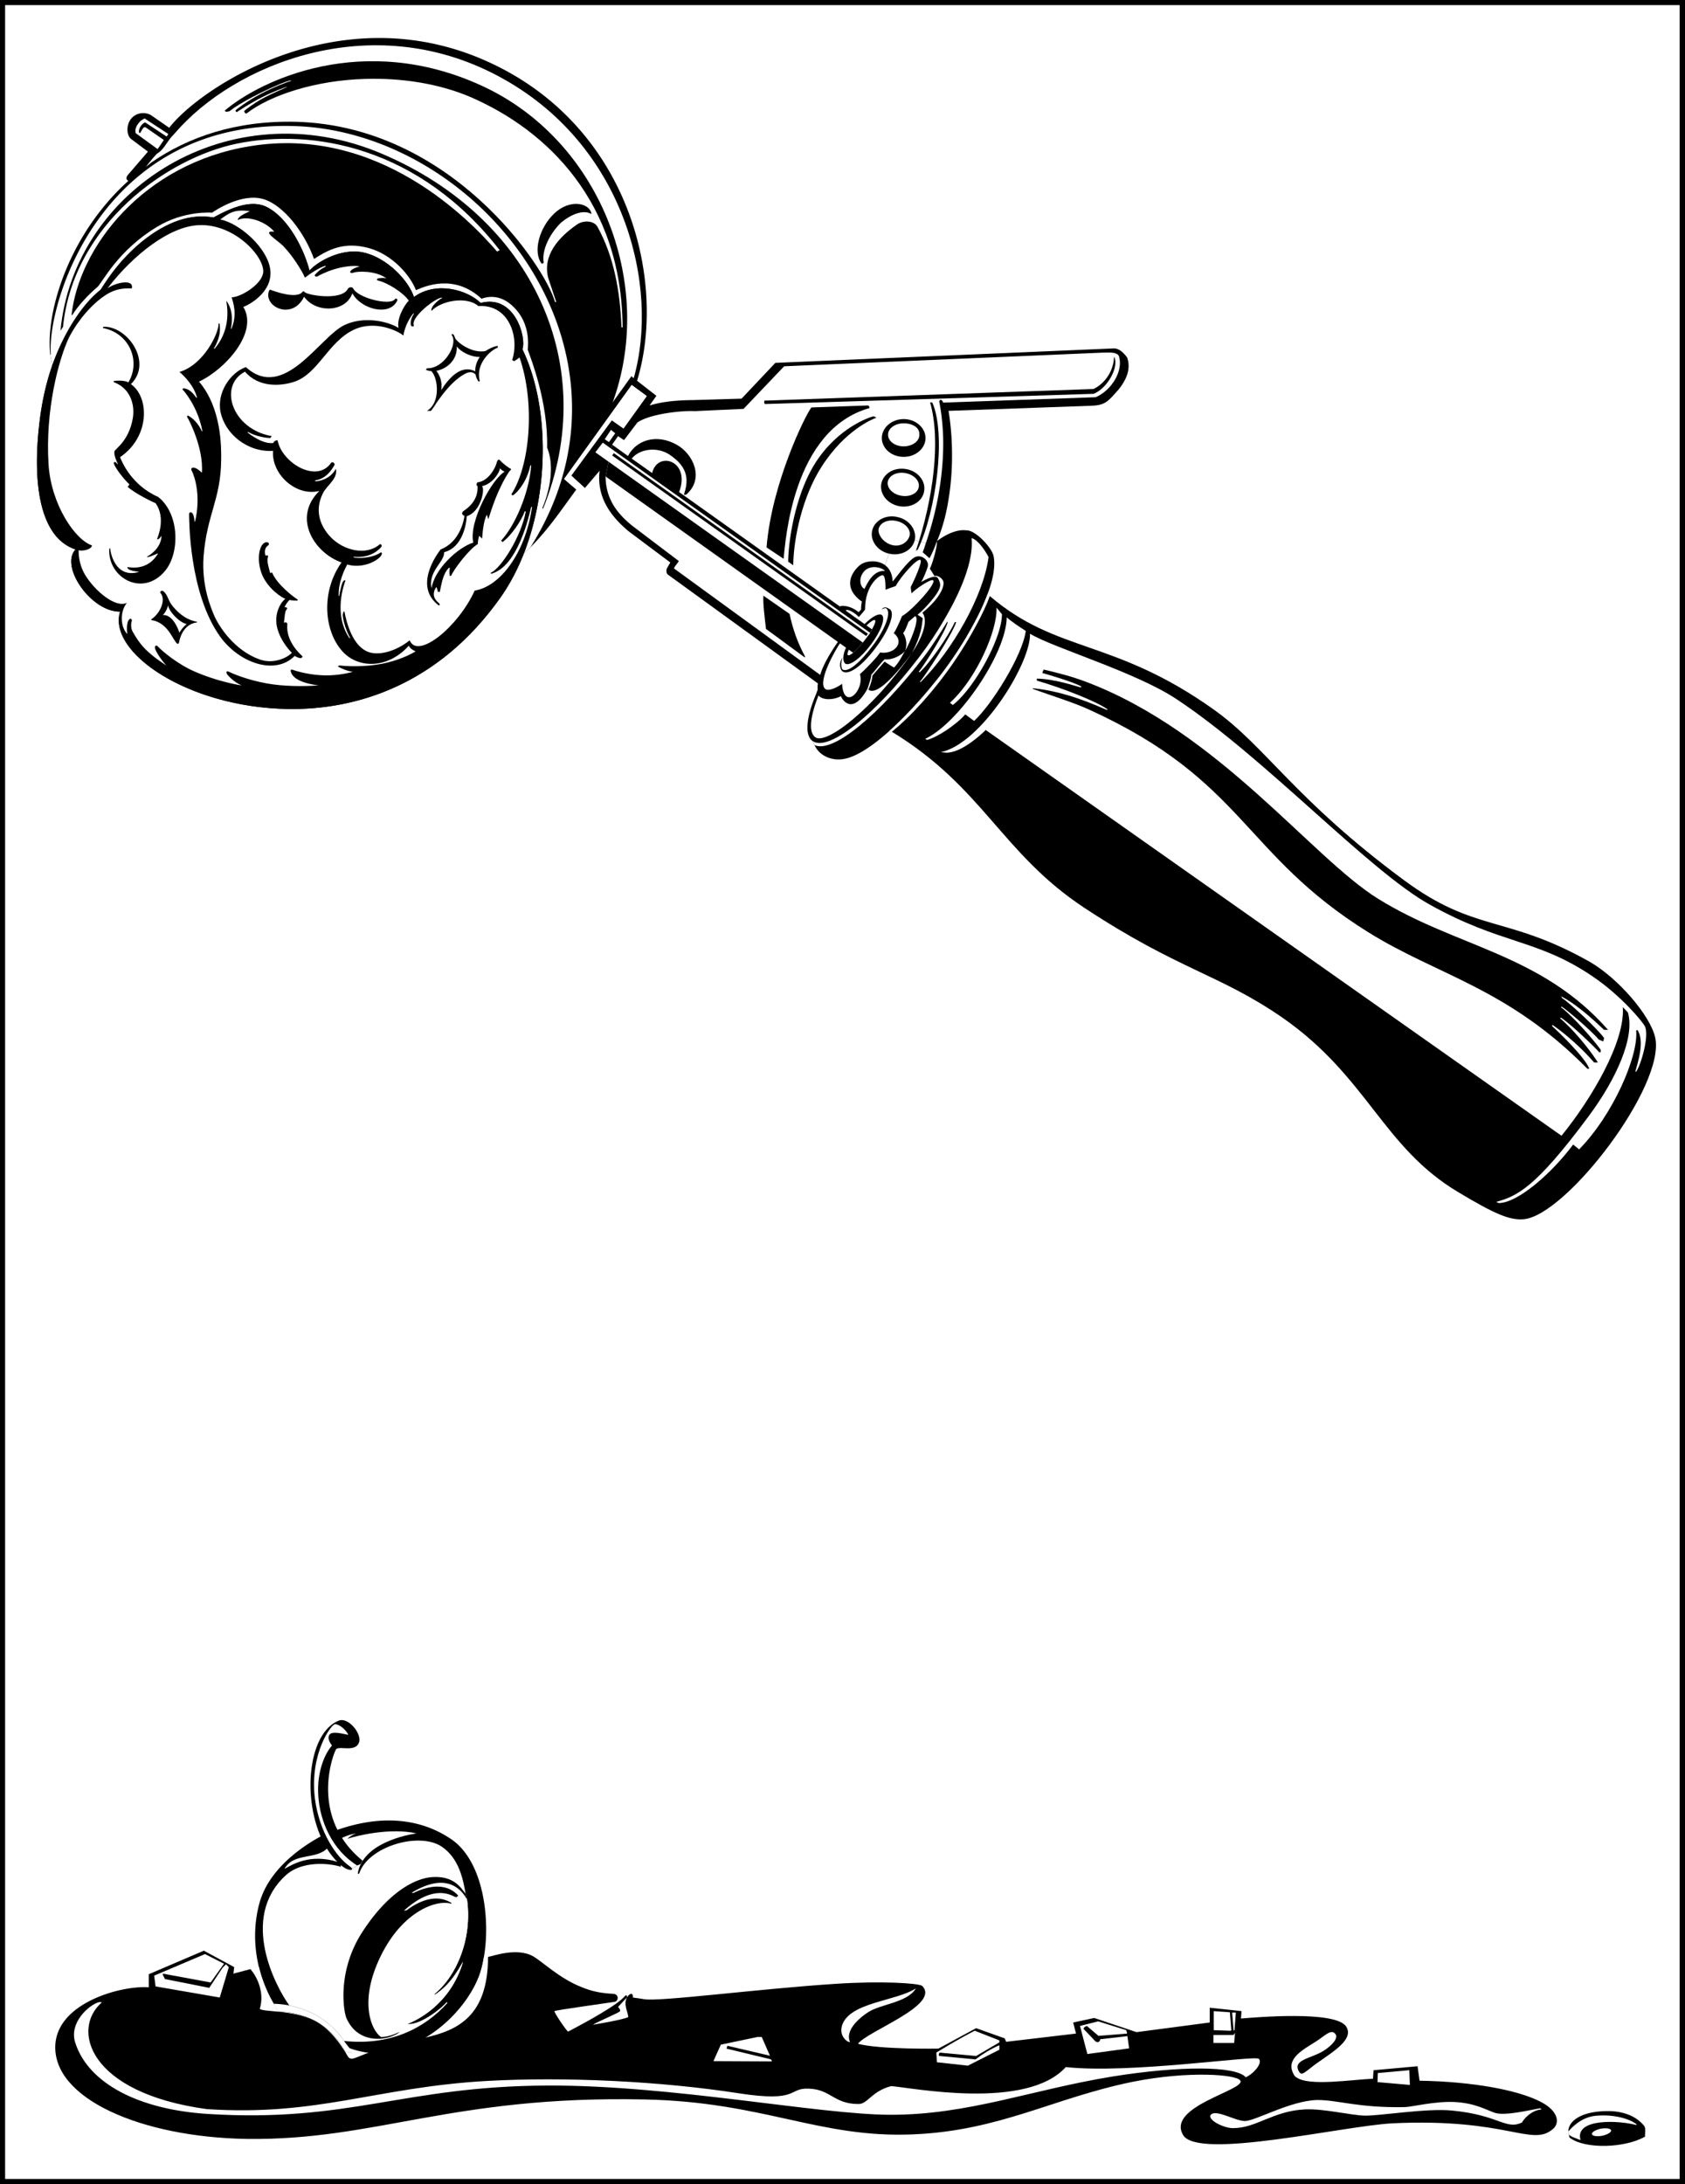 <svg xmlns="http://www.w3.org/2000/svg" width="593.5" height="769.199"><path d="M0 0v769.2h593.5V0H0"/><path fill="#fff" d="M591.602 1.797v765.601H1.8V1.797h589.8"/><path d="M224.398 134.098c2.254 1.757 4.563 3.562 6.801 5.3l-2.398 3.399c5-1.504 10.238-1.844 15.597-1.899l16.801-.5 11.903-12.601s118.777-5.059 119.296-5.098c1.903.024 3.508 1.727 4.602 3.2 1.516 4.242-.504 8.214-3.102 11.398-3.503 3.879-4.41 5.433-9.5 5.601l-50.296 1.801c.464 2.801.785 5.735 1 8.7l-11.301-.602c.043-2.219-2.438-3.723-5.5-3.7-3.055-.023-5.535 1.794-5.5 4-.035 2.282 2.445 4.098 5.5 4.102 2.68-.004 4.914-1.394 5.398-3.199.106-.313.145-.898.102-1.203l11.3.601c.461 7.16.258 14.649-.902 21.801l-10.597-3.699c.402-2.2-1.747-4.398-4.801-4.902-2.985-.496-5.727.894-6.102 3.101-.355 2.219 1.793 4.418 4.801 4.899 3.027.52 5.77-.871 6.102-3.098l10.597 3.7c-.71 4.894-1.898 9.636-3.597 14l-10.204-.602c.446-2.149-1.582-4.461-4.597-5.098-2.953-.7-5.77.535-6.301 2.7-.45 2.214 1.89 5.148 4.898 5.8l-2.699 9.098c-.738-1.114-4.945-2.457-7.3.101-2.254 2.492-1.34 5.63.101 6.2 1.36-2.887 3.453-6.602 7.2-6.301l2.698-9.098c2.961.68 5.465-1.172 6-3.402l10.204.601c-.176.469-.372.95-.602 1.399 4.066-3.121 7.906-4.2 10.398-3.801 3.086-.195 9.067 6.113 9.602 9.203.672 3.813-.402 8.555-2.102 13.098-2.418 6.629-6.125 12.875-7.699 15.601a138.527 138.527 0 0 1-9 13.2c-5.543 7.109-11.89 14.136-18 19.601-5.703 5.098-11.195 8.79-15.5 9.7-4.347.988-9.035-.821-10.8-4.802l-.797-1.5c-2.786-2.156-2.067-8.355 1.398-16.601l.5-1.399c-.04-.644-.086-1.293.102-2.199L235.3 202.4c-.625-.364-.727-1.669-.301-2.399l1.102-1.902-14.704-11c-6.382-5.368-11.273-11.98-10.199-21.301l-5.198 6.1-4.8-4.398 14.3-19.5 4.102 2.898L227.8 139.5l-5.301-3.902-23.8 33.101 4.3 3.7c-5.223 7.074-9.637 13.792-16.2 20.398l-2.198 1.902c-2.207 5.688-4.97 10.996-8.301 15.7-21.727 30.769-50.711 39.648-74.801 39.3-35.316-.566-63.645-19.933-59.2-34.3-10.1.183-21.331-15.833-15.698-21.899C14.008 189.383 11.222 170.145 14 148c.871-7.05 2.383-13.527 4.398-19.3l-.699-3.802C16 109.878 24.203 82.628 45.2 63.7c-1.273-.738-.422-1.851.2-2.5l6.703-7.8-6-4.5c-1.653-1.54-1.602-4.989.097-7.102 1.668-2.024 4.582-2.535 6.903-1.297l6.5 4.5c10.632-13.852 59.015-46.41 110.796-23.902 51.543 22.41 64.598 78.285 54 113"/><path fill="#fff" d="m206 171.898-4.8-4.398 14.3-19.5 4.102 2.898L227.8 139.5l-5.301-3.902-23.8 33.101 4.3 3.7 1.602 1.3 1.398-1.8M223.2 133.2c9.187-31.99-2.825-82.645-47.9-106.5-45.023-23.903-93.054-3.821-113.6 20.097-.376.406-.786.863-1.2 1.3-1.695 1.93-3.098 4.938-5.2 6-1.32 1.419-2.562 2.856-3.902 4.7l1.801-1.5c13.067-9.055 29.992-14.934 51.2-14.399 54.363 1.547 87.515 50.743 91.101 63.5l.398-.101-2.796-8.399c-2.059-7.914 3.558-14.277 10.097-18.8 2.153-1.543 5.809-1.543 7.2.699 5.913 10.64 8.027 22.973 8.5 35.5h.402c-.285-44.113-26.578-69.336-53.301-81-11.309-4.902-24.707-6.91-37.5-6.5-17.32.508-33.266 5.656-41.7 12.203l-.402-.102-.398-.601.102-.297c.507-.445 3.148-2.488 6.199-4.203 3.73-2.024 7.976-3.754 8.699-4.098v-.101c-.883.234-4.95 1.726-9 3.8-4.09 2.094-8.16 4.778-8.602 5.102L83 39.2v-.403c.555-.461 4.293-3.36 8.602-5.598 4.808-2.601 10.238-4.554 10.898-4.699v-.203c-2.957.457-16.793 6.918-21.7 10.902l-1.1.2-.598-.399c12.804-10.898 48.992-27.922 90.597-8.8 41.535 19.05 60.86 69.183 46.5 110.398l-.398 1.101 6.597-9.199.801.7"/><path fill="#fff" d="m17.7 124.898.198-.101C16.445 106.87 35.766 42.289 103.7 44.398c65.586 2.051 126.684 79.356 83.102 148.399l-2.2 1.902c9-23.16 8.712-52.449-.601-71.699 1.516-4.164-2.742-19.465-14.7-16.3-4.675-4.575-15.613-7.813-23.5-2.102-2-6.028-9.683-13.938-17.902-15.7-7.668-1.586-15.968 3.164-18.898 6.399-1.746-7.094-7.465-18.942-15.5-22.598-5.68-2.547-13.203 1.102-18.3 3.899-6.532-1.106-13.25.359-21 5.402-11.852 7.879-17.876 18.934-18.802 20.098-5.671 4.406-12.441 13.836-17 26.601l-.699-3.8m41-76.801-7.598-5c-1.563.734-2.41 2.629-2.102 3.601l.3.2c.567-.587.958-2.282 1.9-2.102l6.5 4.5a67.464 67.464 0 0 1-2.2 3.203l-7.7-5.602c-.425-1.785.579-3.09 1.7-4.3l1.398-.899 8.403 5.5-.602.899M318.8 229.2c-.945 1.312-4.304 3.35-7.198 3-1.454 1.312-3.887 4.706-4.704 5.398-.14 1.75-1.082 4.047-1.398 5.199h.398c.57-1.16 1.317-3.492 1.403-4.899 1.52-1.714 3.55-4.093 4.3-4.898 1.25.938 3.297 2.098 3.297 2.098 1.707-1.676 2.864-4.164 3.903-5.899"/><path d="M18.398 128.7c4.559-12.766 11.329-22.196 17-26.602.926-1.164 6.95-12.22 18.801-20.098 7.75-5.043 14.469-6.508 21-5.402C80.297 73.8 87.82 70.152 93.5 72.699c8.035 3.656 13.754 15.504 15.5 22.598 2.93-3.235 11.23-7.985 18.898-6.399 8.22 1.762 15.903 9.672 17.903 15.7 7.887-5.711 18.824-2.473 23.5 2.101C181.258 103.535 185.516 118.836 184 123c9.313 19.25 9.602 48.54.602 71.7-2.207 5.687-4.97 10.995-8.301 15.698-21.727 30.77-50.711 39.649-74.801 39.301-35.316-.566-63.645-19.933-59.2-34.3-10.1.183-21.331-15.833-15.698-21.899C14.008 189.383 11.222 170.145 14 148c.871-7.05 2.383-13.527 4.398-19.3"/><path d="M191.3 179.098c20.282-50.121-3.39-102.344-56.902-125C80.926 31.44 26.02 66.66 21.301 116.5l.898-1.402c3.63-36.16 36.938-59.524 61.2-64.5 26.87-5.524 64.367 1.207 92.601 37.5l-.898.5C165.523 77.512 133.25 44.028 88 51.5 50.336 57.629 27.758 87.2 25.2 111l.3-.102c2.105-3.355 5.527-7.035 8.898-9.898 1.864-1.86 7.18-12.84 20.903-21.102 9.582-5.843 19.398-5 19.398-5 1.059-.734 10.328-6.996 18-4.8 7.281 2.132 14.645 11.96 17.903 21.101 5.328-3.433 10.73-6.191 19.398-3.8 8.086 2.246 14.496 9.48 16.5 14.8 3.219-1.406 13.441-5.902 23.102 3 1.109-.34 6.148-2.316 11.398 3 5.82 5.809 5.008 13.133 4.898 15 1.141 3.203 7.192 18.485 6.801 34.399 3.653 9.023-1.18 20.199-1.699 21.402l.3.098"/><path fill="#fff" d="M86.3 130.898c-9.452 4.868-4.753 20.188 9.4 22.7l-.5.699c-1.403-.082-4.946-.512-7.9-2.2l-.1.2c.765.691 5.523 4.277 9.1 3.703.044-.563 1.352-1.258 1.5-.8 1.59 7.898 13.864 15.206 18.9 7.698l.402-.101.5.203.296.598c-.609 1.066-2.578 4.98-6.898 5.601v.301c1.36.04 5.363-.746 7.3-4.402.848 3.394-3.226 5.925-4.5 8.5-3.007 5.863-1.355 11.504 2.9 15.8 4.316 4.332 12.19 6.575 17.198 2.2l.5.3v.602c-.566.684-3.5 4.195-9.796 3.598l-.102.199c1.523.398 6.574.398 9.7-1.797 1.835.973-4.868 6.371-11.9 4.297-.82 1.562-3.187 6.078-3 11.101h.2c.137-1.32.836-4.101 1.2-4.898l.5-.602h.5c-.583 1.59-4.345 11.88 1.402 20.399l.199-.2c-1.16-1.972-2.453-5.722-2.602-8l.2-1 .402-.3c.797 4.265 2.828 11.566 7.699 14 4.094 2.07 10.734-.059 15.3-3.797 2.7 6.879 16.973-4.523 22.9-17.5 8.698-1.383 17.784-12.785 20.198-29.402l-.296-.098c-.641 2.773-4.653 21.227-14.204 23.598v-.399c3.61-1.523 10.782-12.926 12.301-21.601h-.398c-1.07 3.277-4.989 8.847-7.801 10.8l-.5-.5c4.883-5.195 9.879-16.77 10.602-26.5h-.301c-.98 4.942-3.942 9.121-6.2 10.602l-.5-.402c6.676-10.22 8.419-32.282 2.899-48.2-.93.723-1.898 1.301-1.898 1.301l-.704-.402c2.637-7.961-1.02-19.711-11.898-19-4.266-3.711-13.402-1.754-16.5 1.703-.496-1.629 2.95-4.254 3.7-4.5l-.098-.203c-2.465.265-10.692 6.824-9.903 9.601.258.786-.601.688-.898.301-.2-.469-.407-2.226 1-4.199l-.2-.102c-.82.868-3.039 4.196-3.5 7.801-1.628-1.492-9.714-5.543-17.203-2.199-9.257 4.203-12.668 15.465-21.097 18.398-4.582 1.543-12.504 2.325-17.5-3.5"/><path d="M171.102 123.598c-4.024.918-8.899-1.98-10.704-4.301-.164-.426-.336-.895-.597-1.399l-.403-.3-.398.3c2.621 2.985-2.512 12.036-8.602 11.801l-.398.5c.547.301 1.176.465 1.898.5 2.391 2.293 3.375 11.082-1.5 14h1.403a32.257 32.257 0 0 0 2-2.902c2.847-4.031 6.101-8.11 10.097-10.2 1.875-.972 2.965-.355 3.602.301.164.872.516 1.7 1.102 2.5l.398-.199c-1.719-6.527 4.637-11.402 6.3-11.699v-.703c-1.09.168-2.69.781-4.198 1.8"/><path fill="#fff" d="M167.398 130.797c-4.914-2.574-9.238 2.246-12 6.601.555-3.347-.808-5.632-1.699-6.8 3.446-.606 7.422-3.59 7.2-8.598 1.44 2.016 5.25 3.84 8.101 3.7-1.02 1.472-1.68 3.277-1.602 5.097M69.2 140.098c-1.028-1.34-2.286-3.051-4.302-3.301-.671-.137-.707.45-.398.601.215.239 5.148 5.657 6.8 14.5h-.198c-.645-1.484-2.125-3.933-4.602-5.398-.64-.375-.71.148-.5.5.246.27 5.8 10.613 5.102 19.5-.793-.8-2.043-1.813-3-1.8-.676-.036-.887.491-.602 1 1.133 2.214 3.32 9.015 1.2 18h-.2c.066-1.028-.39-2.755-.898-3.102-.555-.414-1.09-.012-1 .601.05 1.324-.18 27.594 11 43.098 6.613 9.113 19.265 13.738 26.199 6.703.898.574 1.59.727 2 .797.43.015.96-.457.597-.797-3.46-3.148-5.578-7.203-5.199-11 .043-.96-.66-.852-1.199-.703.246-1.559.3-3.988.898-4.598.54-.52.102-.87-.699-.902.492-.996 1.367-2.2 1.801-2.5.766.215 2.055.234 2.8.203l.098-.3c-1.93-1.24-7.222-5.348-9-9.403-.195-.367-.433-.059-.699.101-.445-1.539-1.265-4.27-.898-5.398.418-1.219-.41-.914-.801-.8-.219-.813-.477-2.544.7-3.403 1.175-.84.14-1.66-.9-1.2-2.179.981-3.01 6.524-.902 11.5 2.2 4.95 6.946 7.934 8.102 8.301-1.152.829-3.3 3.645-3.2 7.899.22 5.531 4.79 10.492 5.5 11.101-1.558 1.739-6.51 4.164-11.5 2.301-8.765-3.195-14.179-11.5-15.902-15.5-.937-2.293-4.449-10.066-3.699-20.699 1.145-14.8 6.063-20.023 6.2-34 .058-4.52.167-18.227-7.797-27.602 9.359-4.378 21.02-17.433 15.597-26.3 1.348-.422 10.473-4.883 9.5-13.098-.898-7.559-10.691-16.332-17.597-17.703 2.804-2.04 4.812-3.777 10.398-2.899-1.824.801-4.152 1.883-4.3 3.102 3.593-1.79 10.034.648 12.902 4.098-4.782-.493 1.074 2.964 3 4.902 3.468 3.469 7.007 9.27 7.796 11.297 1.743-1.371 5.43-3.805 7.301-4.2v.301c-2.426 1.223-3.11 2.25-3.699 2.801-.469.598.418.934.898.598.516-.324 2.82-1.52 5.602-2.399 3.098-.945 6.8-1.53 9.2-1.101-1.286.367-2.614.93-3.098 1.5-.54.539-.286 1.101 1 .703 1.324-.473 7.515-.793 11.5 2-1.547-.27-2.356.031-2.801 0-.422.031-.832.605-.2.797 3.458.762 9.028 4.332 10.899 7.101-1.7 1.582-4.398 6.63-3.602 9.602-4.363-2.625-12.632-4.105-19.097-1-8.684 4.066-21.211 27.027-34.7 14.797-5.402 1.855-10.351 9-8.902 15.902 1.574 7.54 9.332 14.153 18.5 13.598-.722 8.043 7.98 16.223 16.301 14.101-9.715 9.52-1.707 21.88 7.8 25.2-7.331 10.257-6.234 24.332.5 31.5 5.509 5.894 15.845 6 23.2-2.2.305.891 1.656 1.747 2.398 2-3.207 1.98-8.617 3.997-13.796 4.7-6.414.976-12.403.359-12.602.3-.406-.066-1.387.133-.7.5.622.415 3.548 1.637 5 1.7-2.35.703-7.077 1.52-11.402 1.199-4.964-.266-9.445-1.734-9.796-1.899-.368-.12-.805-.195-.704.5.188.582.563 3.813 9.801 5-5.418.391-12.433.352-18.199-.699-7.059-1.254-12.453-3.625-13.102-4-1.175-.562-1.293-.078-1 .598.317.601 2.434 2.914 5.204 4.101-4.235-.617-12.27-2.695-18.5-5.8-6.165-3.176-10.528-7.383-10.903-7.801-.668-.887-1.304-.293-1.097.601.375 1.239 2.14 3.98 4 6-7.602-4.98-9.48-7.832-11.801-11.8-.969-1.512-.52-3.739-.403-3.801.22-.383-.261-1.473-1-.5-.828.941-.734 3.441-.597 5-2.508-2.754-2.54-7.93-.102-11-3.883 1.976-11.207-4.043-14.699-9.797-2.484-4.145-2.285-8.04-2.3-8.703 1.34.402 4.5-.238 4.698-1.7-6.03-2.019-14.41-14.5-15.296-28.5-1.204-19.124 3.52-36.71 7-44.3.605-1.242 3.832-7.707 10.199-13.2 3.855-3.226 6.902-4.769 12.097-4.5.922-3.32-5.136-2.316-8.5-.097 8.965-11.648 21.786-21.836 32.204-22.203C82.664 78.757 93.316 90.519 92.699 96c-.531 4.297-8.105 8.738-11.097 8.7.507 1.866 2.093 5.976-.102 11.097h-.2c.352-1.586 1.157-6.227-1.6-9.899.847 4.91.69 11.215-4.098 16.899H75.3c.855-1.457 2.765-4.875 2-8.899H77c.09 3.504-5.316 14.625-13.8 17.102 1.683 1.352 5.206 4.941 6.198 9.098h-.097"/><path d="M139 105.5c-1.922 2.152-12.887-.543-14.602-3.902-.218-.653-1.507-.473-1.796 0-2.157 4.664-15.375 2.226-15.403 1.101l-.5-.101c-1.91 3.054-10.355-.168-10.8-.301-.422-.04-.86-.738-1.2.3-1.851 5.485 8.297 10.364 12.403 1.903 4.128 5.852 14.66 5.59 17-1.203 3.14 5.664 13.082 8.242 15.796 2.601.313-.593-.468-1.117-.898-.398m37.102 56.598c-.704-.657-1 .27-1.301 1.3-.27 1.094-2.602 6.094-6.7 6.5 0 0-.605 1.032.098 1.301.145 2.106-.328 5.63-4.699 8.598-1.223.793-.734 1.535.102 1.902-.184 1.38-1.586 9.207-8.403 11.801-1.144 1.5-9.687 12.887-.699 19.7l.398-.102-.097-.5c-1.098-.914-3.23-2.762-1.102-5.899.367.781.5 1.7.5 1.7l.7.101c.566-2.57 1.085-6.496 3.203-8.5h.398c-.402 1.09-.102 2.797-.102 2.797h.5c1.028-2.492 6.512-9.543 9.403-11.2-.02-1.476.5-2.898.5-2.898l1 1c.187-2.441.57-6.496 1.699-8.402l.5 1.601c1.059-3.347 3.332-10.793 7.398-16.898 0 0 .934-.766.5-.902-.375-.063-2.64-1.692-3.796-3"/><path fill="#fff" d="M176 164.797c.52.539-2.105 5.61-6.2 6.402 1.095 1.168-.476 9.13-5.402 10.598-.109 2.289-1.207 10.937-8 12.703.395 3.195-5.742 6.719-4.398 12.7 1.008-6.634 9.102-14.337 14.7-16.102-1.68-7.375 6.671-22.52 11.1-25-.577-.063-1.421-.782-1.8-1.301"/><path d="M56.5 208.797c2.05 2.344.027 7.176-3.2 9.3v.301c.579.082 2.571.317 4.7 2.301 1.957 1.79 3.227 4.738 4.2 5.801l.402.297.398-.297c.176-.918 1.164-6.676 6.398-7.3v-.2c-.793-.242-4.425-.57-8.398-5.3-1.934-2.216-1.79-4.204-3.5-5.5-.598-.45-1.3.265-1 .597"/><path fill="#fff" d="M59.2 213.098c.132 1.96 3.722 6.074 6.6 6.699-.722.351-2.484 2.508-2.6 3.101-.31-1.066-2.27-6.562-5.9-6.3.794-.496 1.77-2.453 1.9-3.5"/><path d="M36.398 115.098c8.38-.438 17.582 12.488 9.704 20.199 6.507 4.496 6.832 18.465-3.801 25.703.566 1.55 4.043 9.93 13.398 14 7.617 5.984 7.696 19.844 2.403 26.098-7.844 9.39-20.286 2.406-19.602-7.899l.3-.101c.044 1.265 1.731 10.863 10.2 8.3-1.285-.18-4.355-.507-4.102-1.699 1.899.317 7.383.996 10.801-4.8-.656.105-3.547 1.687-4 1.199.746-.375 5.024-2.844 5.2-7.399-.504.64-.95 1.399-1.598 1.2.426-1.133 3.117-7.547-.5-12.7-.953-.328-7.18-3.36-9.801-5.699v-.102c.25-.382.5-.601.5-.601v-.297c-1.313-1.137-4.902-5.445-5.398-7.3-.188-.442.453-.65.796-.302.18.309.477.504.704.602-.547-.86-1.516-3.313-1.301-4.5.101-.863 5.078-3.473 6.5-11.8.785-5.044-1.11-10.528-6.7-12.602l-.101-.399c1.773-.281 4.383-.152 5.2.5 4.405-7.246.687-17.297-9-19.199l.198-.402"/><path fill="#fff" d="M313.2 195c4.167.95 8.163-1.207 9-4.8l3.902 1.097c-.32 1.09-.696 2.16-1.102 3.203l2.398 2.098c.957-1.703 1.938-4.059 2.602-6 .242 1.8-1.73 8.433-2.5 9.699.715.941 1.395 2.281 1.7 2.601 1.073-.496 2.921.957 3.1 2 .266 1.247-.495 5.204-7.402 10.899.793 1 2.575 4.781-3.699 14.203-13.691 19.71-30.351 32.605-34.097 29.598-2.47-1.918-1.614-7.547 1.199-14.7.77 1.239 4.097 2.133 7.898.301.438 1.192 3.992 6.973 9.403-2.699.937 1.535 4.59 2.422 15.597-12.5 3.461-6.512 3.543-10.133 3.801-12.3l-1.8-1.2c2.054-1.633 5.753-5.719 7.1-8 1.298-2.258.946-3.172.098-4.8-.8-1.555-4.375.398-6 1.3.653-.707 2.176-4.578 2.403-5.5.187-.988-.149-2.125-1.403-3-1.02-.64-2.046-.75-3.097-.3-2.645 1.284-7.07 7.816-7.903 8.597-.07-2.805-1.164-4.645-2.699-5.797l1.5-4"/><path fill="#fff" d="M295.102 226.098a.158.158 0 0 1 .097-.098l.7-12.5c1.046-.36 4.054-.012 6.5 2.098l.902-.899c-.027-1.183.101-2.105.3-2.8-7.113-5.047-3.495-10.465-.902-12.7 1.86-1.715 6.18-2.215 9-.199l1.5-4c-4.09-.898-6.789-4.547-6-8.102.809-3.613 4.805-5.77 8.903-4.8 4.164.875 6.863 4.527 6.097 8.101l3.903 1.098a115.983 115.983 0 0 0 4.398-16.7l-5-1.597c-.566 3.602-4.434 5.977-8.602 5.297-4.183-.7-7.082-4.195-6.5-7.797.618-3.64 4.485-6.02 8.704-5.3 4.132.663 7.03 4.16 6.398 7.8l5 1.598c1.23-6.762 1.867-13.707 1.7-20.598l-6.2.297c-.047 3.644-3.477 6.62-7.7 6.601-4.241.02-7.671-2.957-7.698-6.601.027-3.7 3.457-6.672 7.699-6.7 4.222.028 7.652 3 7.699 6.7l6.2-.297c-.145-4.293-.575-8.54-1.4-12.703l.4-.5c.636.074.835.574 1 1l53.698-1.899c5.333-2.218 9.91-9.054 8.204-14.5-.743-1.601-4.012-1.171-5.801-1.199L276.199 129l-14.3 15-17.2.797c-5.004-.238-15.851 1.023-20.199 4L219.8 155l-2.1-1.402-2.098 3-2.301 11.199c.074 7.84 3.902 12.87 9.3 17.3l16.5 12.5c-.515.926-1.417 1.727-1.703 2.602l51.5 37.5c.907-3.12 2.954-6.89 6.204-11.601"/><path fill="#fff" d="m298 214.898-2.102 11.602c-1.296 1.809-8.07 13.36-5.296 16.098 1.308 1.191 5.222-1.063 6-1.801.503 9.633 7.968 2.621 6.296-3.399 1.278-1.023 6.036-5.859 7.102-7.601 4.93.812 8.895-3.57 4.8-6.797.927-1.313 2.466-4.867 2.9-6 3.34-1.785 12.14-11.367 11-12.602-.755-.777-6.747 3.414-7.598 4.602-.23-.82-.301-2.3-.301-2.3 1.41-2.712 4.176-8.985 3.398-9.5-1.137-.641-6.844 5.706-8.699 9.198-1.016.34-3.121 1.079-3.602 1.301.012-1.804-.039-4.785-.898-5.101-.926-.328-6.36 3.214-6.3 12.101-.86 1.156-2.2 2.598-2.2 2.598-1.484-1.543-3.754-2.836-4.5-2.399"/><path d="M296.8 231.5c-1.722 2.422-.609 4.625 0 5 2.247 1.41 6.93-2.078 11.598-8.3 4.739-6.27 7.114-12.462 4.903-13.7-.54-.258-1.559-1.238-2.801.098.855-.27 1.27-.621 1.7-.301 1.816 1.367-.387 7.289-4.802 13.101-4.375 5.864-8.644 9.547-10.597 8.399-.578-.328-.668-2.887 0-4.297"/><path d="M298 228.098c-1.3 2.687-1.168 4.89-.3 5.601 1.464 1.047 5.48-1.883 9-6.601 3.534-4.649 5.3-9.399 3.902-10.5-1.036-.73-3.372.554-5.903 3l-6.699 8.5"/><path fill="#fff" d="M305.398 220.098c1.352-1.266 2.407-1.953 2.801-1.7.34.336-.101 1.598-1.097 3.301-.633 1.13-1.536 2.465-2.602 3.801-1.445 1.91-2.902 3.465-4 4.398-.91.735-1.582 1.075-1.898.801-.239-.172-.07-.922.398-2l6.398-8.601"/><path d="M239.2 173.297c4.222-11.074-7.63-14.695-9.5-6.7l-7.2-5.097c2.93-3.559 9.066-4.188 13.3-1.402 4.262 2.91 7.637 6.656 5.2 13.699v.5l.7-.098c6.527-5.62 2.5-14.355-3.4-17.601-7.214-4.02-14.347-1.48-17.1 4l-5.598-4-2.301 11.199 87.199 62.101c1.098-.933 2.555-2.488 4-4.398 1.066-1.336 1.969-2.672 2.602-3.8h.097l-68-48.403"/><path fill="#fff" d="m306.5 222.898-94.2-67-2.6 3.399 94.198 67 2.602-3.399"/><path d="m305.7 223.2-89.5-63.602-.598.8 89.5 63.602.597-.8"/><path fill="#fff" d="M286.102 260.898c5.535 4.196 22.12-9.12 37.597-29.398 3.406-4.453 6.403-8.957 8.903-13.3 2.652-4.544 10.644-18.466 9.597-28.7 2.223.566 4.746 4.3 6 6.7-1.797 13.75-12.789 32.863-23.898 44l-.301-.102c1.828-1.961 11.477-16.782 12.8-21h-.5c-2.202 4.941-9.085 14.785-12.402 17.699l-.296-.2c1.976-2.394 9.39-14 10.199-17.5l-.2-.097c-2.468 4.016-4.863 7.945-8 12.098-15.718 20.539-32.351 34.418-38.703 31.3l-.796-1.5"/><path d="m305.8 142.797-20 .703c-2.077 2.578-13.988 26.645-15.8 49.297l6 4c.688-6.195 3.125-45.45 30.3-53.098l-.198-.601m-28 73.102c1.195 5.558 2.898 10.3 5.5 15.097l-.204.203-13.597-10c-.492-4.336-1.121-9.14-.903-11.703l9.204 6.402"/><path d="M277.602 197.797c.218-10.027 3.378-25.277 9.796-35.098 8.047-12.265 18.883-15.765 20.301-16.101l1 .5c-1.195.437-11.035 4.25-19.398 17.402-6.578 10.29-9.79 24.777-9.903 34.598l-1.796-1.301M323.3 193.5c6.481-13.691 10.005-40.457 5.098-51.703l-.796-.098c3.875 13.563 1.082 34.078-5 52.301l.699-.5m25.301 16.398c-1.73 4.934-6.543 14.403-13.102 23.899-6.2 8.914-13.953 17.828-21.398 23.902 32.214 19.59 38.609 42.727 67.796 62 33.352 22 47.461 23.278 69.801 38.7 30.047 20.898 35.27 45.617 62 61.5 12.809 7.703 18.18 9.937 23 9.5 15.028-1.36 50.043-47.079 46.301-64-1.68-7.688-13.14-21.063-23.3-26.801-29.212-16.395-40.16-10.04-65.302-28.7-38.414-28.43-48.242-46.609-66.597-59.8-35.528-25.38-55.371-19.809-79.2-40.2"/><path fill="#fff" d="M348.602 209.898c-1.73 4.934-6.543 14.403-13.102 23.899-6.2 8.914-13.953 17.828-21.398 23.902l-.903-.199c6.11-5.465 12.457-12.492 18-19.602a138.527 138.527 0 0 0 9-13.199c1.574-2.726 5.281-8.972 7.7-15.601l.703.8m-14 37.602c9.277-8.418 16.718-25.39 16.398-33.5l1.898 2.297c.122 8.16-9.617 26.074-17.296 32l-1-.797"/><path fill="#fff" d="M354.602 217.398c-.149 12.805-16.989 37.348-28.704 42.801l.602.399c3.54-.891 10.07-5.145 13.5-9l3.102 2.3c6-5.418 17.097-23.043 18.199-31.699-1.621-1.004-5.54-3.617-6.7-4.8"/><path fill="#fff" d="M347.2 257.098c-3.06 3-9.063 7.96-13.802 8l-2-.2c14.18-2.972 31.672-31.3 31.403-41.699 8.234 5 37.379 13.508 51.699 23.098 31.04 20.547 67.59 60.375 89.102 72.3 25.144 14.048 37.648 12.005 57.097 25.102 10.524 7.051 18.098 16.465 18.7 17.801 1.574 3.348-1.422 13.621-3.098 15.898H576c.766-2.832 3.477-10.847.7-14.699l-.4.301c.84 8.813-8.038 29.527-20.1 41.797l-2.098-1.7c-7.422 9.973-19.434 20.59-26.204 20.602l-.898-.402c7.32-2.047 13.758-4.832 32.5-30.098 9.703-12.996 16.422-27.828 13.898-36.601l-1.796-1.899c.84 12.203-10.997 32.258-21.602 45.301L347.2 257.098"/><path d="M559.102 376.398c-27.918-28.433-52.887-32.894-77.204-48.101-44.191-27.508-43.57-53.395-98.097-78.297-5.95-2.734-12.828-4.762-20.102-7.402l.2-.2c11.835 1.188 22.062 6.012 25.902 7.602l.398-.102c-3.758-2.789-15.703-7.488-25-10.199V239c6.164.082 13.606 2.625 15.403 3.098l.296-.301c-2.644-1.59-12.214-4.336-13.796-4.797l.5-1.203c5.03 1.203 9.886 2.43 14.597 4.203 47.047 17.64 79.934 62.21 103.301 76.598 27.582 17.09 57.176 19.18 80.898 46.101H565c-1.508-1.304-8.184-8.14-15.102-11.8l.301.601c2.899 1.883 12.672 11.004 14.801 14.098l-.3 1.199-1.598-.7c-2.887-3.445-12.032-11.109-13.102-11.597l-.2.2c4.407 3.382 11.587 11.609 14 15v.898h-.5c-1.066-1.223-9.288-9.383-13.5-12.2l-.3.2c6.926 6.078 12.469 14.093 13.3 15.601h-1.3c-1.223-1.43-6.836-7.762-14.602-13.199l-.296.297c2.652 2.39 11.718 11.148 13.199 15.101h-.7m-350.801-301c-.167-3.484-7.16-5.953-13.3 0-4.938 4.82-7.438 13.196-4.2 17.5l.7-.3c-.98-5.922 4.066-12.489 6.5-14.5 2.965-2.422 7.488-4.477 10.3-2.7M385.2 138.7l-115.7 3.597c-.531-.324-.23-.824-.3-1.2l116-4.097c4.288-2.148 7.097-6.66 7.198-11.402 1.903 3.34-2.171 11.125-7.199 13.101M122 710.7c3.59 8.241 11.695 8.046 15.898 6.5 1.028-.434 1.883-.7 2.903-1.602"/><path d="M112.7 646.898c-3.083 1.711-17.579 9.762-21.302 23.301-2.105 7.653-1.949 15.446-.199 22.598a48.68 48.68 0 0 0 5.2 12.902 30.42 30.42 0 0 0 1.8 2.801c2.617 3.91 5.778 7.246 9.2 9.797 3.163 2.285 8.386 3.781 14.3 4.402 2.5.219 5.149.305 7.801.2 4.32-.122 8.656-.72 12.5-1.801 2.648-.73 5.262-1.887 7.8-3.399 8.368-4.902 15.825-13.433 19-21.902.673-1.848 1.223-3.953 1.598-6.297 2.395-13.355-.035-33.594-11.097-41.5-9.688-6.805-25.094-10.723-46.602-1.102"/><path fill="#fff" d="M140.8 715.598c-1.163.5-3.913 1.851-6.6 1.8-3.516-2.441-8.102-12.957.402-29.5 7.726-15.007 19.449-19.027 24.398-17.398v-.3c-6.426-4.063-13.602.933-15.8 2.597l-.9.101c9.66-8.726 15.673-6.023 17.802-4.898l.699.2.597-.602c-5.242-5.766-13.402-2.09-15.796-.899l-.602-.101c13.621-8.301 18.465.566 19.5 2.402 1.953 14.102-3.922 27.16-11.5 33.297l.2.203c5.288-3.469 7.706-7.93 9.902-11.602-4.48 15.184-16.622 20.797-19.602 21.899l-2.7 2.8m9.098 2.001c11.176-2.543 21.997-7.457 22-28.399l-1.5.301c-.375 2.344-.925 4.45-1.597 6.297-3.176 8.469-10.633 17-19 21.902l.097-.101m-28.296 5.102c.515.886.894 1.527 1.097 1.8 1.164 1.223 2.242.254 6.903-1.5l-.102-.102c-2.652.106-5.3.02-7.8-.199h-.098M88.2 693.5c2.769 3.18 4.933 8.727 3.3 14 .684.563 3.27.668 6.602 1h.097a30.188 30.188 0 0 1-1.8-2.8 48.68 48.68 0 0 1-5.2-12.903l-3 .703M216.602 705c-2.028.355-21.07 2.96-21.301 3.297-.293.316 4.262 7.012 4.8 7.203 0 0 11.032-5.645 17-9.902l-.5-.598m242.001 25.297c-.47.101-.778-.281-1.102-.797-2.313-4.035 4.121-4.473 8.5-7.102 3.156-1.949 5.465-4.566 4.398-6-1.511-2.027-3.656.543-6.898 2.602-4.805 3.016-10.867 6.207-7.8 11.598.179.43.491.761.902 1l2-1.301"/><path fill="#fff" d="M121.7 722.7c-4.528-8.759-13.536-14.196-23.5-14.2 2.616 3.91 5.777 7.246 9.198 9.797 3.164 2.285 8.387 3.781 14.301 4.402"/><path fill="#fff" d="M164.5 669c1.953 14.102-3.922 27.16-11.5 33.297l.2.203c5.288-3.469 7.706-7.93 9.902-11.602-4.48 15.184-16.622 20.797-19.602 21.899 4.813.55 12.922-6.305 13.8-7.7l.302.301c-7.86 8.778-19.98 15.168-36.403 13.399-.488-.676-6.074-9.899-19.3-12.5-4.77-6.613-17.59-30.664-1.399-45.7 6.82-6.363 18.555-3.667 19.5-3.097l.2-2.102-1.4.301c-9.573-2.93-15.737.91-18.6 2.5 3.28-5.949 11.288-2.992 15.3-7.5 1.008-1.164 5.11-4.281 10-5-1.582.531-2.43 1.23-3.102 1.899 2.668-.922 14.856-4.055 24.301-1.899-3.39.485-19.02 3.414-20.699 14.2h.5c2.922-9.391 20.836-14.907 29-9.602 6.297 4.215 7.613 11.754 8.5 16.601l.5 2.102"/><path fill="#fff" d="M101.898 706.297a33.728 33.728 0 0 0-5.5-.598A30.188 30.188 0 0 0 98.2 708.5c9.965.004 18.973 5.441 23.5 14.2 2.5.218 5.149.304 7.801.198-2.672-.3-5.797-1.285-6.398-1.601-.645-.79-1.407-1.7-1.903-2.5-.488-.676-6.074-9.899-19.3-12.5"/><path d="M500 732.797c18.688.308 34.8 3.281 42.8 7.5 5.938 3.09 6.782 7.262 4.2 9.5-7.512 6.465-15.813-3.895-56.398-2-17.329.863-68.735 13.074-73.903 4.101-5.855-10.07 21.88-15.746 20.2-19.101-1.036-2.195-18.157-3.578-38 .402-27.778 5.656-46.665 17.227-77.297 18.5-33.082 1.418-52.606-11.48-94.704-12.3-67.906-1.407-94.343 14.507-140 13.898-37.039-.574-68.714-14.184-67.398-33.399 1.098-14.761 23.406-20.695 32.898-20 13.332.895 26.899-4.195 29.801-4.8l6-1.598c2.77 3.18 4.934 8.727 3.301 14 .684.563 3.27.668 6.602 1 3.808.39 8.59 1.074 12.597 3.098 5.528 2.793 9.086 8.234 10.903 11.101.515.887.894 1.528 1.097 1.801 1.164 1.223 2.242.254 6.903-1.5 2.546-1.05 6.234-2.383 11.699-3.602 2.734-.558 5.676-1.078 8.597-1.8 11.176-2.543 21.997-7.457 22-28.399 1.211-.105 10.09-3.527 15.903-.199 3.328 1.922 9.097 7.633 16.699 10.7 4.043 1.695 7.305 2.292 11.5 2.5 2.152.16 1.816 2.507.602 2.8-2.028.355-21.07 2.96-21.301 3.297-.293.316 4.262 7.012 4.8 7.203 0 0 11.032-5.645 17-9.902 1.32-.98 2.407-1.88 3-2.598.665-.77.86.207.7.5 1.402-2.121 2.316-1.27 2.097 0 1.5.215 2.844.387 4 .598 5.418.941 40.54-3.68 67.204-5.399 16.132-1.094 29.414-.258 30.699.7 6.683 6.71-19.215 15.863-22.602 20.398 7.63 2.058 28.301 1.703 28.301 1.703l23.898-2.402L379 716.199l21.3-.5 25.802-3.402 11-1.399c4.543-.351 33.55-2.988 37.097 2.899 2.684 4.332-4.328 8.574-9.597 12.3-2.633 1.778-5.114 4.137-6 4.2-.47.101-.778-.281-1.102-.797-2.313-4.035 4.121-4.473 8.5-7.102 3.156-1.949 5.465-4.566 4.398-6-1.511-2.027-3.656.543-6.898 2.602-4.805 3.016-10.867 6.207-7.8 11.598.179.43.491.761.902 1 4.375 3.234 19.214.847 27 .5l16.398.699"/><path fill="#fff" d="M72.8 742.797c-41.804-5.738-47.827-28.23-36.902-37.598l-.898-.101c-3.41.765-10.813 7.148-8.5 14.3 4.672 14.528 22.676 23.579 46.602 25.102 50.05 3.14 68.851-9.777 119.699-10 43.824-.184 95.703 10.262 120.8 10.297 27.493.058 49.954-8.895 78.399-13.5 23.246-3.715 43.219-3.82 46.8.3 2.91-1.363 6.028-5.074 4.598-6.5-1.359-1.359-45.222 5.352-68 2.903-13.847 15.32-54.168 7.262-61.5 6.7-6.921 1.8-8.293 6.355-11.5 6.3-8.652.027-9.722-5.094-17.398-5.402-7.64-.391-3.129 4.996-25 1.601-26.832-4.18-60.945-5.883-88.8-4.3-38.645 2.21-59.43 12.515-98.4 9.898m353.598 2.101c-1.046 1.707 4.5 4.567 7.801 4.602 8.383.055 14.13-6.086 25.5-6.602 6.555-.304 16.13 2.075 21 2.2 5.227.105 21.742-2.66 30.602-1.801 16.75 1.558 19.035 6.98 24.8 4.203.63-1.281 3.243-4.273 6.899-4.602l-.5-.398c-3.695.629-12.563 2.8-16 1.598-3.527-1.235-7.02-3.418-14.2-3.801-7.097-.317-15.234 1.793-17.5 1.8-16.534.321-23.706-2.574-30.902-2.5-9.304.212-21.71 7.372-25.398 7.403-3.625-.031-10.367-4.406-12.102-2.102"/><path d="m82.2 695.098.3-2.301L71.8 687l-19.402 8.297v4.601l-.097.801 27.699 5 2.2-10.601"/><path fill="#fff" d="m54.3 695.797.5 3.8 22.598 3.903 3.204-10.703-1-1L78.398 693l-4.699 7.098L58.102 697l-.801-1.602.097-.3 16.801 3.101 4.7-6.601-6.7-3.399-17.898 7.598"/><path d="m354.398 719.098-.5-1.2-10.097-3.601L330.5 721.5l-2 .898c.172.2.398 5.2.398 5.2l12 1.5 13.602-6.899-.102-3.101"/><path fill="#fff" d="m352 719.297-8.2 4.8-12.8-1.199c-.305.286-.633 1.07 0 1.2l12.602 1.199c2.574-1.969 5.378-3.676 8.398-5v1.601l-11.102 5.602L330 726.297l-.2-3.399c4.24-2.578 8.954-5.386 13.5-7.699l8.7 3.399v.699"/><path d="m400.3 715.7-14.902-5-7.398 1.597 1 3.902 2.2 9.2 18.5-2.5.6-7.2"/><path fill="#fff" d="m380.398 713.5 2.602 9.898 14.7-2s-.583-4.023-.598-4.3l-9.602 1.101c.117.352-.473 1.524-1.602.801l-4.296-4.5.398-.602.8-.398 4.098 3.5 10.102-.8-.3-1.2-9.9-3.102-6.402 1.602"/><path d="m437.102 710.898.199-2.601-11.2-1.2v13h10.5l.5-9.199"/><path fill="#fff" d="M427.5 708.297V715l6 .2.2-.2-.5-6.3-5.7-.403m6.5.5.5 6.3h.3l.5-6.3H434m-6.602 7.903v2.8h7.301l.301-3.602-.5.801h-7.102"/><path d="m500 732.797-.7-5.098-15.5 1.399-.198 3-.204 2.3 17 2-.398-3.601"/><path fill="#fff" d="m485.3 730.098-.1 3.199 11.402 1-.204-5.2-11.097 1"/><path d="m552.602 751.598.199 1.199c5.367 4.246 19.64 3.723 26.597-.297.004-1.434.332-3.023-.296-3.8-.637-.786-4.266-5.403-13.301-5.2-9.07.145-13.38 3.55-13.403 7.2l.204.898"/><path fill="#fff" d="M564.3 752.2c-1.84.327-3.46.093-3.6-.602-.126-.641 1.277-1.485 3.1-1.899 1.91-.332 3.532-.093 3.7.598.098.64-1.309 1.484-3.2 1.902"/><path fill="#fff" d="M552.398 750.7c.707-.821 4.118-4.856 9.204-5.5 5.601-.65 11.71.527 14.898 3l-.2.198c-5.948-1.628-21.788-2.496-19.6 5.301-1.098-.414-4.079-1.379-4.098-2.101l-.204-.899M268.3 717.398l2.9 6.602"/><path d="m274.2 727.398-25-.3 3.5-7.801 14.5-3.2 2-.097 5 11.398"/><path fill="#fff" d="m271.2 724-15-3.5-.302 1 15.704 3.797.296.703-20.597-.102 2.597-5.8 12.903-2.7h1.5l2.898 6.602"/><path d="M140.8 715.598c-1.163.5-3.913 1.851-6.6 1.8-3.516-2.441-8.102-12.957.402-29.5 7.726-15.007 19.449-19.027 24.398-17.398v-.3c-6.426-4.063-13.602.933-15.8 2.597l-.9.101c9.66-8.726 15.673-6.023 17.802-4.898l.699.2.597-.602c-5.242-5.766-13.402-2.09-15.796-.899l-.602-.101c13.621-8.301 18.465.566 19.5 2.402l-.5-2.102c-1.563-1.691-3.813-6.351-11.8-5.8-3.903.226-13.903 2.988-24.5 19.199-9.071 13.926-6.68 28.004-5.7 30.402 3.59 8.242 11.695 8.047 15.898 6.5 1.028-.433 1.883-.699 2.903-1.601M125.8 657l1.2-.5.7-1.203c-18.56-15.149-10.638-36.852-9.4-39.098.891-1.613 7.028 1.235 8.2-2.699.922-2.898-3.781-8.863-7.2-7.5-12.71 5.063-13.6 36.543-.5 49.7 3.329 3.445 5.098 2.8 5.098 2.8a.532.532 0 0 0 .102-.402l1.8-1.098"/><path fill="#fff" d="M124 658.098c-.176-.328-.8-.801-.8-.801-4.571-3.133-10.766-11.863-12.302-24-1.878-15.828 5.926-26.266 7.204-26.098 1.918.313 3.878 2.262 4.597 3.801-3.246-.703-6.144-1.34-6.8.2-.739 1.593 1.105 3.472 1 3.597-3.087 3.555-5.25 10.238-4.797 17.402.507 9.274 4.964 19.371 13.699 24.801L124 658.098M214.5 155.7l-1.5-1 2.2-3.302 1.5 1.2-2.2 3.101m108.102 544.598c-7.118 4.543-23.34 4.86-26 13-1.094 3.555 1.437 5.46 2.199 5.8l.597.102c-1.605-3.586 1.954-7.648 6.5-10.601 4.497-2.844 13.7-3.301 16.704-8.301M221.3 710.398c-2.1.97-11.175 2.473-12.5 2.7 2.11-1.301 9.454-4.301 9.598-4.801.211-.52-.699-1.5-.699-1.5l3.102-3.297c-1.266 2.582.34 4.887.5 6.898M318.8 229.2c1.305-1.962 5.509-11.575 3.5-12.2l-2.3 2c-.492 1.29-1.227 3.29-1.898 4 .605.855 1.773 3.355.699 6.2"/></svg>
